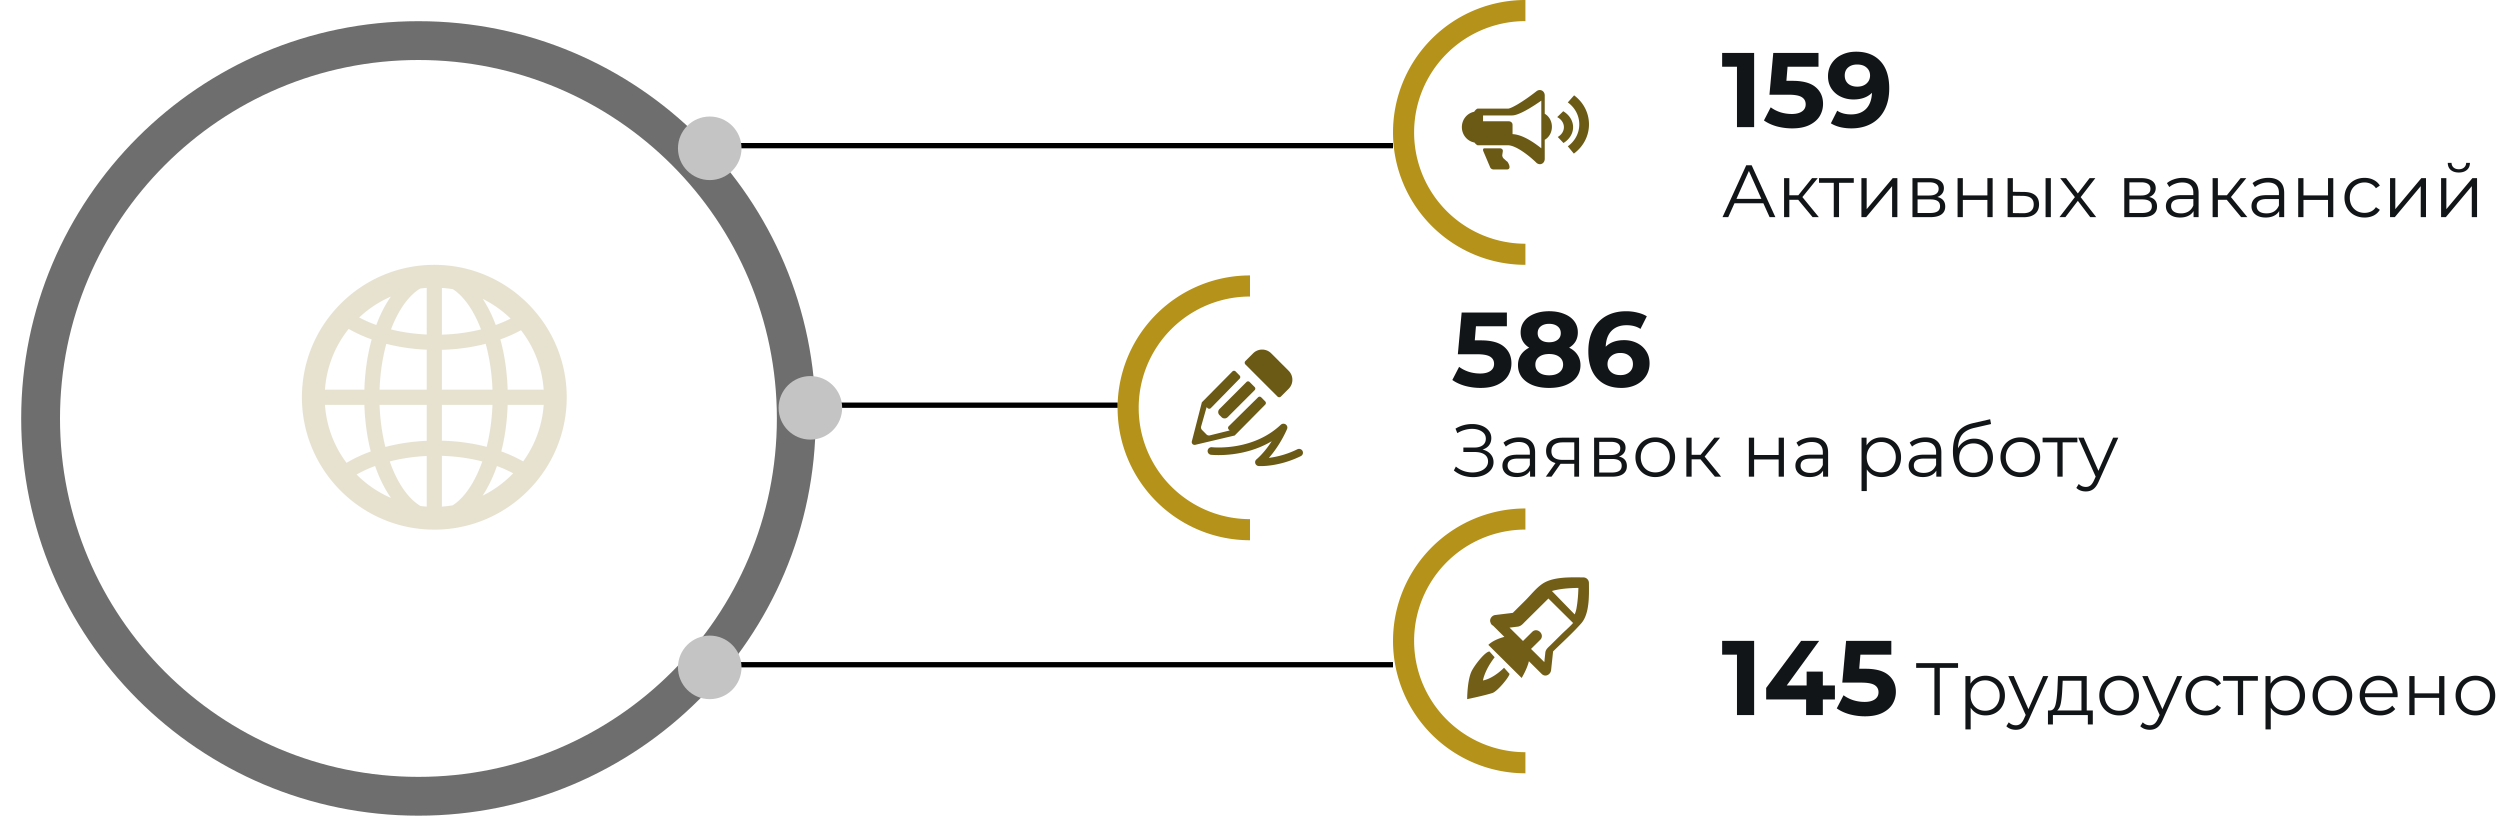 <svg width="472" height="158" fill="none" xmlns="http://www.w3.org/2000/svg"><g filter="url(#filter0_d)"><circle cx="288" cy="25" r="25" fill="#fff" fill-opacity=".8"/></g><g filter="url(#filter1_d)"><circle cx="236" cy="77" r="25" fill="#fff" fill-opacity=".8"/></g><g filter="url(#filter2_d)"><circle cx="288" cy="121" r="25" fill="#fff" fill-opacity=".8"/></g><path d="M288 50a25.003 25.003 0 01-25-25 25.001 25.001 0 0125-25v3.986a21.014 21.014 0 000 42.028V50zM236 102a25.003 25.003 0 01-25-25 25.001 25.001 0 0125-25v3.986a21.014 21.014 0 000 42.028V102zM288 146a25.004 25.004 0 01-17.678-7.322 25.004 25.004 0 010-35.356A25.003 25.003 0 01288 96v3.986a21.014 21.014 0 000 42.028V146z" fill="#B59219"/><g filter="url(#filter3_d)"><path d="M154 75c0 41.421-33.579 75-75 75S4 116.421 4 75 37.579 0 79 0s75 33.579 75 75zM11.327 75c0 37.374 30.299 67.673 67.673 67.673S146.673 112.374 146.673 75 116.374 7.328 79 7.328 11.328 37.626 11.328 75z" fill="#000" fill-opacity=".57"/></g><g filter="url(#filter4_d)"><path d="M118.549 120.121a60.003 60.003 0 01-64.484 9.452A59.994 59.994 0 0119 74.636a60 60 0 01100.093-44.273l-3.918 4.362a54.136 54.136 0 10-.492 80.986l3.865 4.41z" fill="#fff" fill-opacity=".51"/></g><path d="M331.18 10v14h-3.24V12.6h-2.8V10h6.04zm7.232 5.26c1.973 0 3.427.393 4.36 1.18.947.787 1.42 1.84 1.42 3.16 0 .853-.213 1.633-.64 2.34-.427.693-1.08 1.253-1.96 1.68-.867.413-1.94.62-3.22.62-.987 0-1.96-.127-2.92-.38-.947-.267-1.753-.64-2.42-1.12l1.28-2.48c.533.4 1.147.713 1.84.94.693.213 1.407.32 2.14.32.813 0 1.453-.16 1.92-.48.467-.32.7-.767.7-1.34 0-.6-.247-1.053-.74-1.36-.48-.307-1.32-.46-2.52-.46h-3.58l.72-7.88h8.54v2.6h-5.84l-.22 2.66h1.14zm12.015-5.5c1.96 0 3.493.6 4.6 1.8 1.106 1.187 1.66 2.9 1.66 5.14 0 1.587-.3 2.947-.9 4.08-.587 1.133-1.42 1.993-2.5 2.58s-2.327.88-3.74.88c-.747 0-1.46-.08-2.14-.24-.68-.173-1.26-.413-1.74-.72l1.2-2.38c.68.467 1.553.7 2.62.7 1.186 0 2.126-.347 2.82-1.04.693-.707 1.066-1.72 1.12-3.04-.84.84-2 1.26-3.48 1.26-.894 0-1.707-.18-2.44-.54a4.28 4.28 0 01-1.74-1.52c-.427-.667-.64-1.433-.64-2.3 0-.933.233-1.753.7-2.46a4.505 4.505 0 011.9-1.62c.813-.387 1.713-.58 2.7-.58zm.24 6.6c.706 0 1.28-.193 1.72-.58.453-.4.68-.907.68-1.52s-.22-1.113-.66-1.5c-.427-.387-1.02-.58-1.78-.58-.694 0-1.26.187-1.7.56-.427.373-.64.88-.64 1.52s.213 1.153.64 1.54c.44.373 1.02.56 1.74.56zm-17.743 22.022h-5.46L326.288 41h-1.078l4.48-9.8h1.022l4.48 9.8H334.1l-1.176-2.618zm-.378-.84l-2.352-5.264-2.352 5.264h4.704zm6.96.182h-1.68V41h-.994v-7.364h.994v3.234h1.694l2.59-3.234h1.078l-2.898 3.57L343.398 41h-1.176l-2.716-3.276zm10.49-3.206h-2.786V41h-.994v-6.482h-2.786v-.882h6.566v.882zm1.438-.882h.994v5.852l4.914-5.852h.882V41h-.994v-5.852L352.33 41h-.896v-7.364zm14.328 3.556c.999.233 1.498.835 1.498 1.806 0 .644-.238 1.139-.714 1.484s-1.185.518-2.128.518h-3.346v-7.364h3.248c.84 0 1.498.163 1.974.49.476.327.714.793.714 1.4 0 .401-.112.747-.336 1.036-.214.28-.518.49-.91.63zm-3.724-.28h2.212c.57 0 1.004-.107 1.302-.322.308-.215.462-.527.462-.938 0-.41-.154-.719-.462-.924-.298-.205-.732-.308-1.302-.308h-2.212v2.492zm2.338 3.304c.635 0 1.111-.103 1.428-.308.318-.205.476-.527.476-.966 0-.439-.144-.76-.434-.966-.289-.215-.746-.322-1.372-.322h-2.436v2.562h2.338zm5.214-6.58h.994v3.262h4.634v-3.262h.994V41h-.994v-3.248h-4.634V41h-.994v-7.364zm12.541 2.604c.924.01 1.629.215 2.114.616.485.401.728.98.728 1.736 0 .784-.261 1.386-.784 1.806-.523.42-1.269.625-2.24.616L379.037 41v-7.364h.994v2.576l2.1.028zm4.074-2.604h.994V41h-.994v-7.364zm-4.312 6.622c.681.01 1.195-.126 1.54-.406.355-.29.532-.71.532-1.26 0-.541-.173-.943-.518-1.204-.345-.261-.863-.397-1.554-.406l-1.862-.028v3.276l1.862.028zm12.742.742l-2.338-3.08-2.352 3.08h-1.12l2.912-3.78-2.772-3.584h1.12l2.212 2.884 2.212-2.884h1.092l-2.772 3.584 2.94 3.78h-1.134zm11.117-3.808c.999.233 1.498.835 1.498 1.806 0 .644-.238 1.139-.714 1.484s-1.185.518-2.128.518h-3.346v-7.364h3.248c.84 0 1.498.163 1.974.49.476.327.714.793.714 1.4 0 .401-.112.747-.336 1.036-.214.28-.518.49-.91.63zm-3.724-.28h2.212c.57 0 1.004-.107 1.302-.322.308-.215.462-.527.462-.938 0-.41-.154-.719-.462-.924-.298-.205-.732-.308-1.302-.308h-2.212v2.492zm2.338 3.304c.635 0 1.111-.103 1.428-.308.318-.205.476-.527.476-.966 0-.439-.144-.76-.434-.966-.289-.215-.746-.322-1.372-.322h-2.436v2.562h2.338zm7.748-6.636c.961 0 1.699.243 2.212.728.513.476.77 1.185.77 2.128V41h-.952v-1.148a2.27 2.27 0 01-.994.896c-.429.215-.943.322-1.54.322-.821 0-1.475-.196-1.96-.588-.485-.392-.728-.91-.728-1.554 0-.625.224-1.13.672-1.512.457-.383 1.181-.574 2.17-.574h2.338v-.448c0-.635-.177-1.115-.532-1.442-.355-.336-.873-.504-1.554-.504-.467 0-.915.08-1.344.238-.429.15-.798.36-1.106.63l-.448-.742c.373-.317.821-.56 1.344-.728a5.107 5.107 0 011.652-.266zm-.35 6.706c.56 0 1.041-.126 1.442-.378.401-.261.7-.635.896-1.12v-1.204h-2.31c-1.26 0-1.89.439-1.89 1.316 0 .43.163.77.49 1.022.327.243.784.364 1.372.364zm8.652-2.562h-1.68V41h-.994v-7.364h.994v3.234h1.694l2.59-3.234h1.078l-2.898 3.57L424.308 41h-1.176l-2.716-3.276zm7.858-4.144c.962 0 1.699.243 2.212.728.514.476.77 1.185.77 2.128V41h-.952v-1.148a2.27 2.27 0 01-.994.896c-.429.215-.942.322-1.54.322-.821 0-1.474-.196-1.96-.588-.485-.392-.728-.91-.728-1.554 0-.625.224-1.13.672-1.512.458-.383 1.181-.574 2.17-.574h2.338v-.448c0-.635-.177-1.115-.532-1.442-.354-.336-.872-.504-1.554-.504-.466 0-.914.08-1.344.238-.429.15-.798.36-1.106.63l-.448-.742c.374-.317.822-.56 1.344-.728a5.112 5.112 0 011.652-.266zm-.35 6.706c.56 0 1.041-.126 1.442-.378.402-.261.7-.635.896-1.12v-1.204h-2.31c-1.26 0-1.89.439-1.89 1.316 0 .43.164.77.49 1.022.327.243.784.364 1.372.364zm5.978-6.65h.994v3.262h4.634v-3.262h.994V41h-.994v-3.248h-4.634V41h-.994v-7.364zm12.528 7.434c-.728 0-1.382-.159-1.96-.476a3.463 3.463 0 01-1.344-1.33c-.327-.579-.49-1.227-.49-1.946 0-.719.163-1.363.49-1.932a3.463 3.463 0 011.344-1.33c.578-.317 1.232-.476 1.96-.476.634 0 1.199.126 1.694.378.504.243.9.602 1.19 1.078l-.742.504a2.273 2.273 0 00-.924-.812 2.689 2.689 0 00-1.218-.28c-.532 0-1.013.121-1.442.364-.42.233-.752.57-.994 1.008-.234.439-.35.938-.35 1.498 0 .57.116 1.073.35 1.512.242.43.574.765.994 1.008.429.233.91.35 1.442.35.438 0 .844-.089 1.218-.266.373-.177.681-.448.924-.812l.742.504c-.29.476-.686.84-1.19 1.092a3.855 3.855 0 01-1.694.364zm4.808-7.434h.994v5.852l4.914-5.852h.882V41h-.994v-5.852l-4.9 5.852h-.896v-7.364zm9.639 0h.994v5.852l4.914-5.852h.882V41h-.994v-5.852l-4.9 5.852h-.896v-7.364zm3.346-1.064c-.635 0-1.139-.159-1.512-.476-.373-.317-.565-.765-.574-1.344h.714c.009.364.14.658.392.882.252.215.579.322.98.322s.728-.107.98-.322c.261-.224.397-.518.406-.882h.714c-.009.579-.205 1.027-.588 1.344-.373.317-.877.476-1.512.476zM279.58 64.26c1.973 0 3.427.393 4.36 1.18.947.787 1.42 1.84 1.42 3.16 0 .853-.213 1.633-.64 2.34-.427.693-1.08 1.253-1.96 1.68-.867.413-1.94.62-3.22.62-.987 0-1.96-.127-2.92-.38-.947-.267-1.753-.64-2.42-1.12l1.28-2.48c.533.4 1.147.713 1.84.94.693.213 1.407.32 2.14.32.813 0 1.453-.16 1.92-.48.467-.32.7-.767.7-1.34 0-.6-.247-1.053-.74-1.36-.48-.307-1.32-.46-2.52-.46h-3.58l.72-7.88h8.54v2.6h-5.84l-.22 2.66h1.14zm16.675 1.38c.693.347 1.22.8 1.58 1.36.373.56.56 1.207.56 1.94 0 .867-.247 1.627-.74 2.28-.494.64-1.187 1.14-2.08 1.5-.894.347-1.927.52-3.1.52-1.174 0-2.207-.173-3.1-.52-.88-.36-1.567-.86-2.06-1.5-.48-.653-.72-1.413-.72-2.28 0-.733.18-1.38.54-1.94.373-.56.9-1.013 1.58-1.36-.52-.32-.92-.72-1.2-1.2-.28-.493-.42-1.053-.42-1.68 0-.813.226-1.52.68-2.12.453-.6 1.086-1.06 1.9-1.38.813-.333 1.746-.5 2.8-.5 1.066 0 2.006.167 2.82.5.826.32 1.466.78 1.92 1.38.453.6.68 1.307.68 2.12 0 .627-.14 1.187-.42 1.68-.28.48-.687.88-1.22 1.2zm-3.78-4.5c-.654 0-1.18.16-1.58.48-.387.307-.58.733-.58 1.28 0 .533.193.953.58 1.26.386.307.913.46 1.58.46.666 0 1.2-.153 1.6-.46.4-.307.6-.727.6-1.26 0-.547-.2-.973-.6-1.28-.4-.32-.934-.48-1.6-.48zm0 9.72c.813 0 1.453-.18 1.92-.54.48-.373.72-.867.72-1.48s-.24-1.1-.72-1.46c-.467-.36-1.107-.54-1.92-.54-.8 0-1.434.18-1.9.54-.467.36-.7.847-.7 1.46 0 .627.233 1.12.7 1.48.466.36 1.1.54 1.9.54zm14.143-6.64c.893 0 1.706.18 2.44.54.733.36 1.313.873 1.74 1.54.426.653.64 1.413.64 2.28 0 .933-.234 1.753-.7 2.46-.467.707-1.107 1.253-1.92 1.64-.8.373-1.694.56-2.68.56-1.96 0-3.494-.6-4.6-1.8-1.107-1.2-1.66-2.913-1.66-5.14 0-1.587.3-2.947.9-4.08.6-1.133 1.433-1.993 2.5-2.58 1.08-.587 2.326-.88 3.74-.88.746 0 1.46.087 2.14.26.693.16 1.28.393 1.76.7l-1.2 2.38c-.694-.467-1.567-.7-2.62-.7-1.187 0-2.127.347-2.82 1.04-.694.693-1.067 1.7-1.12 3.02.826-.827 1.98-1.24 3.46-1.24zm-.66 6.6c.693 0 1.253-.187 1.68-.56.44-.373.66-.88.66-1.52s-.22-1.147-.66-1.52c-.427-.387-1-.58-1.72-.58-.707 0-1.287.2-1.74.6-.454.387-.68.887-.68 1.5s.22 1.113.66 1.5c.44.387 1.04.58 1.8.58zm-26.05 14.056c.644.159 1.148.448 1.512.868.373.42.56.924.56 1.512a2.28 2.28 0 01-.532 1.498c-.355.43-.826.76-1.414.994a5.343 5.343 0 01-1.918.336 6.245 6.245 0 01-1.932-.308 5.327 5.327 0 01-1.694-.952l.378-.742c.429.364.919.644 1.47.84a5.16 5.16 0 001.666.28c.532 0 1.022-.084 1.47-.252.448-.168.803-.406 1.064-.714a1.67 1.67 0 00.406-1.12c0-.57-.224-1.008-.672-1.316-.448-.308-1.078-.462-1.89-.462h-2.1v-.84h2.044c.691 0 1.227-.145 1.61-.434.392-.299.588-.71.588-1.232 0-.579-.247-1.031-.742-1.358-.495-.336-1.115-.504-1.862-.504-.467 0-.938.07-1.414.21a5.03 5.03 0 00-1.358.602l-.35-.854a6.045 6.045 0 013.15-.868 4.97 4.97 0 011.82.322c.551.215.985.523 1.302.924.327.401.49.873.49 1.414 0 .523-.145.975-.434 1.358-.289.373-.695.64-1.218.798zm6.94-2.296c.962 0 1.699.243 2.212.728.514.476.77 1.185.77 2.128V90h-.952v-1.148a2.27 2.27 0 01-.994.896c-.429.215-.942.322-1.54.322-.821 0-1.474-.196-1.96-.588-.485-.392-.728-.91-.728-1.554 0-.625.224-1.13.672-1.512.458-.383 1.181-.574 2.17-.574h2.338v-.448c0-.635-.177-1.115-.532-1.442-.354-.336-.872-.504-1.554-.504-.466 0-.914.08-1.344.238-.429.15-.798.36-1.106.63l-.448-.742c.374-.317.822-.56 1.344-.728a5.112 5.112 0 011.652-.266zm-.35 6.706c.56 0 1.041-.126 1.442-.378.402-.261.7-.635.896-1.12v-1.204h-2.31c-1.26 0-1.89.439-1.89 1.316 0 .43.164.77.49 1.022.327.243.784.364 1.372.364zm11.634-6.65V90h-.909v-2.436h-2.59L292.925 90h-1.078l1.834-2.576c-.57-.159-1.008-.43-1.316-.812-.308-.383-.462-.868-.462-1.456 0-.821.28-1.447.84-1.876.56-.43 1.325-.644 2.296-.644h3.093zm-5.222 2.548c0 1.092.696 1.638 2.087 1.638h2.226v-3.304h-2.156c-1.438 0-2.157.555-2.157 1.666zm12.747 1.008c.998.233 1.498.835 1.498 1.806 0 .644-.238 1.139-.714 1.484s-1.186.518-2.128.518h-3.346v-7.364h3.248c.84 0 1.498.163 1.974.49.476.327.714.793.714 1.4 0 .401-.112.747-.336 1.036-.215.28-.518.49-.91.63zm-3.724-.28h2.212c.569 0 1.003-.107 1.302-.322.308-.215.462-.527.462-.938 0-.41-.154-.719-.462-.924-.299-.205-.733-.308-1.302-.308h-2.212v2.492zm2.338 3.304c.634 0 1.11-.103 1.428-.308.317-.205.476-.527.476-.966 0-.439-.145-.76-.434-.966-.29-.215-.747-.322-1.372-.322h-2.436v2.562h2.338zm8.251.854a3.875 3.875 0 01-1.918-.476 3.579 3.579 0 01-1.344-1.344c-.326-.57-.49-1.213-.49-1.932 0-.719.164-1.363.49-1.932a3.477 3.477 0 011.344-1.33 3.875 3.875 0 011.918-.476c.71 0 1.349.159 1.918.476a3.37 3.37 0 011.33 1.33c.327.57.49 1.213.49 1.932 0 .719-.163 1.363-.49 1.932a3.466 3.466 0 01-1.33 1.344c-.569.317-1.208.476-1.918.476zm0-.882c.523 0 .99-.117 1.4-.35a2.52 2.52 0 00.98-1.022c.234-.439.35-.938.35-1.498s-.116-1.06-.35-1.498a2.428 2.428 0 00-.98-1.008 2.697 2.697 0 00-1.4-.364c-.522 0-.994.121-1.414.364-.41.233-.737.57-.98 1.008-.233.439-.35.938-.35 1.498s.117 1.06.35 1.498c.243.439.57.78.98 1.022.42.233.892.35 1.414.35zm8.537-2.464h-1.68V90h-.994v-7.364h.994v3.234h1.694l2.59-3.234h1.078l-2.898 3.57L324.951 90h-1.176l-2.716-3.276zm9.125-4.088h.994v3.262h4.634v-3.262h.994V90h-.994v-3.248h-4.634V90h-.994v-7.364zm11.981-.056c.961 0 1.698.243 2.212.728.513.476.77 1.185.77 2.128V90h-.952v-1.148a2.276 2.276 0 01-.994.896c-.43.215-.943.322-1.54.322-.822 0-1.475-.196-1.96-.588-.486-.392-.728-.91-.728-1.554 0-.625.224-1.13.672-1.512.457-.383 1.18-.574 2.17-.574h2.338v-.448c0-.635-.178-1.115-.532-1.442-.355-.336-.873-.504-1.554-.504-.467 0-.915.08-1.344.238-.43.15-.798.36-1.106.63l-.448-.742c.373-.317.821-.56 1.344-.728a5.103 5.103 0 011.652-.266zm-.35 6.706c.56 0 1.04-.126 1.442-.378.401-.261.7-.635.896-1.12v-1.204h-2.31c-1.26 0-1.89.439-1.89 1.316 0 .43.163.77.49 1.022.326.243.784.364 1.372.364zm13.436-6.706c.691 0 1.316.159 1.876.476.56.308.999.747 1.316 1.316.317.57.476 1.218.476 1.946 0 .737-.159 1.39-.476 1.96a3.4 3.4 0 01-1.316 1.33c-.551.308-1.176.462-1.876.462a3.58 3.58 0 01-1.624-.364 3.135 3.135 0 01-1.176-1.092v4.102h-.994v-10.08h.952v1.456a3.08 3.08 0 011.176-1.12 3.512 3.512 0 011.666-.392zm-.07 6.608c.513 0 .98-.117 1.4-.35a2.52 2.52 0 00.98-1.022c.243-.439.364-.938.364-1.498s-.121-1.055-.364-1.484a2.52 2.52 0 00-.98-1.022 2.748 2.748 0 00-1.4-.364c-.523 0-.994.121-1.414.364a2.649 2.649 0 00-.98 1.022c-.233.43-.35.924-.35 1.484 0 .56.117 1.06.35 1.498.243.439.569.78.98 1.022.42.233.891.35 1.414.35zm8.367-6.608c.961 0 1.698.243 2.212.728.513.476.77 1.185.77 2.128V90h-.952v-1.148a2.276 2.276 0 01-.994.896c-.43.215-.943.322-1.54.322-.822 0-1.475-.196-1.96-.588-.486-.392-.728-.91-.728-1.554 0-.625.224-1.13.672-1.512.457-.383 1.18-.574 2.17-.574h2.338v-.448c0-.635-.178-1.115-.532-1.442-.355-.336-.873-.504-1.554-.504-.467 0-.915.08-1.344.238-.43.15-.798.36-1.106.63l-.448-.742c.373-.317.821-.56 1.344-.728a5.103 5.103 0 011.652-.266zm-.35 6.706c.56 0 1.04-.126 1.442-.378.401-.261.7-.635.896-1.12v-1.204h-2.31c-1.26 0-1.89.439-1.89 1.316 0 .43.163.77.49 1.022.326.243.784.364 1.372.364zm9.548-6.468c.681 0 1.288.154 1.82.462a3.13 3.13 0 011.26 1.274c.298.541.448 1.162.448 1.862 0 .719-.159 1.358-.476 1.918-.308.55-.742.98-1.302 1.288-.56.308-1.204.462-1.932.462-1.223 0-2.17-.43-2.842-1.288-.672-.859-1.008-2.044-1.008-3.556 0-1.577.298-2.786.896-3.626.606-.84 1.549-1.41 2.828-1.708l3.304-.756.168.91-3.108.714c-1.055.233-1.83.649-2.324 1.246-.495.588-.766 1.46-.812 2.618a3.291 3.291 0 011.246-1.33c.532-.327 1.143-.49 1.834-.49zm-.154 6.44c.513 0 .97-.117 1.372-.35.41-.243.728-.579.952-1.008.233-.43.35-.915.35-1.456 0-.541-.112-1.017-.336-1.428a2.342 2.342 0 00-.952-.952c-.402-.233-.864-.35-1.386-.35-.523 0-.99.117-1.4.35a2.45 2.45 0 00-.952.952c-.224.41-.336.887-.336 1.428a3.1 3.1 0 00.336 1.456c.233.43.555.765.966 1.008.41.233.872.35 1.386.35zm8.85.812a3.875 3.875 0 01-1.918-.476 3.579 3.579 0 01-1.344-1.344c-.326-.57-.49-1.213-.49-1.932 0-.719.164-1.363.49-1.932a3.477 3.477 0 011.344-1.33 3.875 3.875 0 011.918-.476c.71 0 1.349.159 1.918.476a3.37 3.37 0 011.33 1.33c.327.57.49 1.213.49 1.932 0 .719-.163 1.363-.49 1.932a3.466 3.466 0 01-1.33 1.344c-.569.317-1.208.476-1.918.476zm0-.882c.523 0 .99-.117 1.4-.35a2.52 2.52 0 00.98-1.022c.234-.439.35-.938.35-1.498s-.116-1.06-.35-1.498a2.428 2.428 0 00-.98-1.008 2.697 2.697 0 00-1.4-.364c-.522 0-.994.121-1.414.364-.41.233-.737.57-.98 1.008-.233.439-.35.938-.35 1.498s.117 1.06.35 1.498c.243.439.57.78.98 1.022.42.233.892.35 1.414.35zm10.769-5.67h-2.786V90h-.994v-6.482h-2.786v-.882h6.566v.882zm7.723-.882l-3.682 8.246c-.299.69-.644 1.18-1.036 1.47-.392.29-.864.434-1.414.434-.355 0-.686-.056-.994-.168a2.154 2.154 0 01-.798-.504l.462-.742c.373.373.821.56 1.344.56.336 0 .62-.093.854-.28.242-.187.466-.504.672-.952l.322-.714-3.29-7.35h1.036l2.772 6.258 2.772-6.258h.98zM331.18 121v14h-3.24v-11.4h-2.8V121h6.04zm15.252 11.06h-2.28V135h-3.16v-2.94h-7.54v-2.18l6.6-8.88h3.4l-6.12 8.42h3.76v-2.62h3.06v2.62h2.28v2.64zm5.73-5.8c1.973 0 3.427.393 4.36 1.18.947.787 1.42 1.84 1.42 3.16a4.44 4.44 0 01-.64 2.34c-.427.693-1.08 1.253-1.96 1.68-.867.413-1.94.62-3.22.62-.987 0-1.96-.127-2.92-.38-.947-.267-1.753-.64-2.42-1.12l1.28-2.48c.533.4 1.147.713 1.84.94.693.213 1.407.32 2.14.32.813 0 1.453-.16 1.92-.48.467-.32.7-.767.7-1.34 0-.6-.247-1.053-.74-1.36-.48-.307-1.32-.46-2.52-.46h-3.58l.72-7.88h8.54v2.6h-5.84l-.22 2.66h1.14zm17.519-.164h-3.444V135h-1.022v-8.904h-3.444v-.896h7.91v.896zm5.183 1.484a3.74 3.74 0 011.876.476c.56.308.999.747 1.316 1.316.318.569.476 1.218.476 1.946 0 .737-.158 1.391-.476 1.96a3.4 3.4 0 01-1.316 1.33c-.55.308-1.176.462-1.876.462a3.58 3.58 0 01-1.624-.364 3.135 3.135 0 01-1.176-1.092v4.102h-.994v-10.08h.952v1.456a3.08 3.08 0 011.176-1.12 3.516 3.516 0 011.666-.392zm-.07 6.608c.514 0 .98-.117 1.4-.35a2.52 2.52 0 00.98-1.022c.243-.439.364-.938.364-1.498s-.121-1.055-.364-1.484a2.52 2.52 0 00-.98-1.022 2.743 2.743 0 00-1.4-.364c-.522 0-.994.121-1.414.364-.41.243-.737.583-.98 1.022-.233.429-.35.924-.35 1.484 0 .56.117 1.059.35 1.498.243.439.57.779.98 1.022.42.233.892.35 1.414.35zm11.927-6.552l-3.682 8.246c-.299.691-.644 1.181-1.036 1.47-.392.289-.864.434-1.414.434-.355 0-.686-.056-.994-.168a2.154 2.154 0 01-.798-.504l.462-.742c.373.373.821.56 1.344.56.336 0 .62-.093.854-.28.242-.187.466-.504.672-.952l.322-.714-3.29-7.35h1.036l2.772 6.258 2.772-6.258h.98zm8.402 6.496v2.646h-.938V135h-6.594v1.778h-.938v-2.646h.42c.495-.028.831-.392 1.008-1.092.178-.7.299-1.68.364-2.94l.098-2.464h5.432v6.496h1.148zm-5.768-3.976c-.046 1.045-.135 1.909-.266 2.59-.13.672-.364 1.134-.7 1.386h4.592v-5.614h-3.542l-.084 1.638zm10.743 4.914a3.878 3.878 0 01-1.918-.476 3.583 3.583 0 01-1.344-1.344c-.326-.569-.49-1.213-.49-1.932 0-.719.164-1.363.49-1.932a3.477 3.477 0 011.344-1.33 3.878 3.878 0 011.918-.476c.71 0 1.349.159 1.918.476a3.37 3.37 0 011.33 1.33c.327.569.49 1.213.49 1.932 0 .719-.163 1.363-.49 1.932a3.47 3.47 0 01-1.33 1.344c-.569.317-1.208.476-1.918.476zm0-.882c.523 0 .99-.117 1.4-.35a2.52 2.52 0 00.98-1.022c.234-.439.35-.938.35-1.498s-.116-1.059-.35-1.498a2.424 2.424 0 00-.98-1.008 2.694 2.694 0 00-1.4-.364c-.522 0-.994.121-1.414.364a2.55 2.55 0 00-.98 1.008c-.233.439-.35.938-.35 1.498s.117 1.059.35 1.498c.243.439.57.779.98 1.022.42.233.892.35 1.414.35zm11.916-6.552l-3.682 8.246c-.299.691-.644 1.181-1.036 1.47-.392.289-.864.434-1.414.434-.355 0-.686-.056-.994-.168a2.154 2.154 0 01-.798-.504l.462-.742c.373.373.821.56 1.344.56.336 0 .62-.093.854-.28.242-.187.466-.504.672-.952l.322-.714-3.29-7.35h1.036l2.772 6.258 2.772-6.258h.98zm4.423 7.434c-.728 0-1.381-.159-1.96-.476a3.477 3.477 0 01-1.344-1.33 3.896 3.896 0 01-.49-1.946c0-.719.164-1.363.49-1.932a3.477 3.477 0 011.344-1.33c.579-.317 1.232-.476 1.96-.476.635 0 1.2.126 1.694.378a2.77 2.77 0 011.19 1.078l-.742.504a2.258 2.258 0 00-.924-.812 2.679 2.679 0 00-1.218-.28c-.532 0-1.012.121-1.442.364-.42.233-.751.569-.994 1.008-.233.439-.35.938-.35 1.498 0 .569.117 1.073.35 1.512.243.429.574.765.994 1.008.43.233.91.35 1.442.35.439 0 .845-.089 1.218-.266.374-.177.682-.448.924-.812l.742.504a2.86 2.86 0 01-1.19 1.092 3.848 3.848 0 01-1.694.364zm9.852-6.552h-2.786V135h-.994v-6.482h-2.786v-.882h6.566v.882zm5.232-.938c.69 0 1.316.159 1.876.476.56.308.998.747 1.316 1.316.317.569.476 1.218.476 1.946 0 .737-.159 1.391-.476 1.96a3.406 3.406 0 01-1.316 1.33c-.551.308-1.176.462-1.876.462a3.573 3.573 0 01-1.624-.364 3.135 3.135 0 01-1.176-1.092v4.102h-.994v-10.08h.952v1.456c.298-.485.69-.859 1.176-1.12a3.513 3.513 0 011.666-.392zm-.07 6.608c.513 0 .98-.117 1.4-.35.42-.243.746-.583.98-1.022a3.05 3.05 0 00.364-1.498c0-.56-.122-1.055-.364-1.484a2.527 2.527 0 00-.98-1.022 2.745 2.745 0 00-1.4-.364 2.77 2.77 0 00-1.414.364 2.642 2.642 0 00-.98 1.022c-.234.429-.35.924-.35 1.484 0 .56.116 1.059.35 1.498.242.439.569.779.98 1.022.42.233.891.35 1.414.35zm8.911.882c-.709 0-1.349-.159-1.918-.476a3.583 3.583 0 01-1.344-1.344c-.327-.569-.49-1.213-.49-1.932 0-.719.163-1.363.49-1.932a3.477 3.477 0 011.344-1.33c.569-.317 1.209-.476 1.918-.476.709 0 1.349.159 1.918.476a3.376 3.376 0 011.33 1.33c.327.569.49 1.213.49 1.932 0 .719-.163 1.363-.49 1.932a3.477 3.477 0 01-1.33 1.344c-.569.317-1.209.476-1.918.476zm0-.882c.523 0 .989-.117 1.4-.35a2.52 2.52 0 00.98-1.022c.233-.439.35-.938.35-1.498s-.117-1.059-.35-1.498a2.424 2.424 0 00-.98-1.008 2.696 2.696 0 00-1.4-.364 2.77 2.77 0 00-1.414.364 2.544 2.544 0 00-.98 1.008c-.233.439-.35.938-.35 1.498s.117 1.059.35 1.498c.243.439.569.779.98 1.022.42.233.891.35 1.414.35zm12.303-2.562h-6.16c.056.765.35 1.386.882 1.862.532.467 1.204.7 2.016.7.457 0 .877-.079 1.26-.238.382-.168.714-.411.994-.728l.56.644a3.147 3.147 0 01-1.232.896 4.1 4.1 0 01-1.61.308c-.756 0-1.428-.159-2.016-.476a3.543 3.543 0 01-1.358-1.344c-.327-.569-.49-1.213-.49-1.932 0-.719.154-1.363.462-1.932a3.454 3.454 0 011.288-1.33 3.634 3.634 0 011.848-.476c.681 0 1.292.159 1.834.476.541.317.966.761 1.274 1.33.308.56.462 1.204.462 1.932l-.014.308zm-3.556-3.192c-.71 0-1.307.229-1.792.686-.476.448-.747 1.036-.812 1.764h5.222c-.066-.728-.341-1.316-.826-1.764-.476-.457-1.074-.686-1.792-.686zm5.77-.798h.994v3.262h4.634v-3.262h.994V135h-.994v-3.248h-4.634V135h-.994v-7.364zm12.485 7.434c-.709 0-1.349-.159-1.918-.476a3.583 3.583 0 01-1.344-1.344c-.327-.569-.49-1.213-.49-1.932 0-.719.163-1.363.49-1.932a3.477 3.477 0 011.344-1.33c.569-.317 1.209-.476 1.918-.476.709 0 1.349.159 1.918.476a3.376 3.376 0 011.33 1.33c.327.569.49 1.213.49 1.932 0 .719-.163 1.363-.49 1.932a3.477 3.477 0 01-1.33 1.344c-.569.317-1.209.476-1.918.476zm0-.882c.523 0 .989-.117 1.4-.35a2.52 2.52 0 00.98-1.022c.233-.439.35-.938.35-1.498s-.117-1.059-.35-1.498a2.424 2.424 0 00-.98-1.008 2.696 2.696 0 00-1.4-.364 2.77 2.77 0 00-1.414.364 2.544 2.544 0 00-.98 1.008c-.233.439-.35.938-.35 1.498s.117 1.059.35 1.498c.243.439.569.779.98 1.022.42.233.891.35 1.414.35z" fill="#121517"/><path stroke="#000" d="M137 27.5h126M134 125.5h129"/><circle cx="134" cy="126" r="6" fill="#C4C4C4"/><path stroke="#000" d="M153 76.5h58"/><circle cx="153" cy="77" r="6" fill="#C4C4C4"/><path fill-rule="evenodd" clip-rule="evenodd" d="M228.609 77.044a.436.436 0 01-.622.002l-.178-.18-1.035 3.64a.688.688 0 00.171.67l.834.843a.668.668 0 00.637.18l3.749-.93-.185-.185a.429.429 0 01.003-.606l5.536-5.46a.421.421 0 01.6 0l.757.766a.433.433 0 010 .606l-5.769 5.833-7.454 1.762a.534.534 0 01-.635-.658l1.894-7.369 5.769-5.832a.42.42 0 01.599 0l.757.765a.431.431 0 010 .606l-5.428 5.547zm2.026 1.72l-.399-.399a.806.806 0 010-1.14l5.103-5.103a.417.417 0 01.59 0l.949.95a.417.417 0 010 .589l-5.103 5.103a.806.806 0 01-1.14 0zm11.202-3.898a.46.46 0 01-.649 0l-6.054-6.054a.459.459 0 010-.649l1.458-1.458a2.409 2.409 0 013.406 0l3.297 3.297c.94.94.94 2.466 0 3.406l-1.458 1.458zm3.758 11.248c-4.224 2.078-7.787 1.887-7.937 1.878a.733.733 0 01-.65-.485.71.71 0 01.209-.773c1.187-1.027 2.158-2.302 2.885-3.436-5.094 3.049-10.71 2.64-11.437 2.57a.736.736 0 01-.449-.206.71.71 0 01-.213-.579.731.731 0 01.803-.647c.792.074 7.89.59 13.002-4.235a.748.748 0 01.922-.078c.287.19.4.552.27.867-.059.142-1.248 2.985-3.439 5.46a17.114 17.114 0 005.373-1.623.742.742 0 01.988.32.713.713 0 01-.327.967z" fill="#6B5916"/><path fill-rule="evenodd" clip-rule="evenodd" d="M282.191 124.091c-1.954 2.523-2.21 4.385-2.21 4.385 2.058-.396 3.981-2.407 3.981-2.407l1.038 1.159c-.061.614-2.317 3.322-3.236 3.614C280.144 131.355 277 132 277 132s.001-3.408.795-5.181c.458-1.023 2.534-3.785 3.419-3.819l.977 1.091zm11.71-12.725c-.33.065-.626.131-.901.219l4.297 4.415c.151-.345.267-.714.339-1.117.228-1.276.334-2.581.364-3.883-1.373.017-2.765.101-4.099.366zm-3.685 3.737l-2.259 2.238c-.435.43-.776.89-1.422.969l-1.535.187 2.543 2.519 1.734-1.717c.976-.967 2.49.533 1.514 1.5l-1.734 1.717 2.508 2.484.191-1.785c.069-.64.561-.994.993-1.422l2.061-2.043c.738-.73 1.536-1.388 2.19-2.133L292.339 113l-2.123 2.103zm8.313 2.598c-1.645 1.857-3.531 3.543-5.305 5.287l-.375 3.517c-.091.857-1.085 1.42-1.779.731l-2.418-2.4c-.311 1.436-1.364 3.164-1.364 3.164L281 121.756c.856-.85 2.297-1.321 3.023-1.516l-2.144-2.129a.802.802 0 01-.454-.543c-.318-.667.268-1.426.943-1.461l.007-.002 3.242-.396 2.375-2.358c1.022-1.015 2.03-2.329 3.231-3.139 2.028-1.367 5.367-1.217 7.724-1.198a1.051 1.051 0 011.042 1.035c.021 2.279.152 5.832-1.46 7.652z" fill="#725E17"/><path fill-rule="evenodd" clip-rule="evenodd" d="M280.266 28h2.954s.623.039.503.621l-.101.7s0 .446.402.717c0 0 .483.466.543.466.06 0 1.005 1.495-.101 1.495h-2.391s-.522.039-.723-.388l-1.327-3.126s-.14-.485.241-.485zM291 19c-1.615 1.132-4.21 2.794-5.514 2.794H280v1.102h4.895s.675.04.675.696v1.734c1.195.046 2.666.678 4.377 1.883.387.272.744.544 1.053.791v-9zm.647 7.396v3.593c0 .427-.216.786-.564.938a.856.856 0 01-.347.073.996.996 0 01-.699-.307c-.917-.909-3.671-3.27-5.374-3.27h-5.712s-.27-.11-.561-.511C277.034 26.675 276 25.463 276 24c0-1.44 1-2.638 2.323-2.9.315-.482.628-.592.628-.592h5.766c.57 0 2.785-1.254 5.367-3.28.318-.25.705-.297 1.035-.129.33.169.528.515.528.927v3.453c.802.454 1.353 1.383 1.353 2.459s-.551 2.004-1.353 2.458zm3.538.604l-1.079-1.139c.699-.405 1.159-1.081 1.159-1.847 0-.803-.506-1.506-1.265-1.903L295.137 21c1.127.67 1.863 1.77 1.863 3.014 0 1.227-.715 2.313-1.815 2.986zm1.955 2l-1.137-1.378c1.315-.941 2.166-2.446 2.166-4.142 0-1.696-.853-3.202-2.169-4.143L297.192 18c1.707 1.266 2.808 3.25 2.808 5.48 0 2.254-1.123 4.256-2.86 5.52z" fill="#6B5916"/><path fill-rule="evenodd" clip-rule="evenodd" d="M82 100c-13.785 0-25-11.214-25-25s11.215-25 25-25 25 11.214 25 25-11.215 25-25 25zm9.146-43.564A20.81 20.81 0 0196.4 60.15c-.881.447-1.818.848-2.804 1.202-.686-1.84-1.512-3.49-2.45-4.916zm-19.481 17.13h8.9v-7.541a37.496 37.496 0 01-7.627-1.103c-.718 2.62-1.167 5.555-1.273 8.644zm8.9 9.658c-2.718.12-5.352.517-7.801 1.16-.614-2.442-1-5.13-1.099-7.95h8.9v6.79zm-6.742-21.03c2.114.527 4.386.852 6.743.96v-8.798c-.416.028-.826.069-1.234.122-2.203 1.336-4.133 4.094-5.509 7.716zm-.01 31.813a20.77 20.77 0 01-6.482-4.418 23.462 23.462 0 013.487-1.605c.802 2.306 1.815 4.34 2.996 6.023zm-.024-38.004c-2.216.962-4.23 2.3-5.966 3.935a24.044 24.044 0 003.222 1.417c.757-2.031 1.684-3.832 2.744-5.352zm-7.96 6.096a26.517 26.517 0 004.342 1.98c-.789 2.868-1.272 6.072-1.377 9.487h-7.438A20.593 20.593 0 0165.83 62.1zm2.965 14.335h-7.438a20.586 20.586 0 004.068 10.95c1.38-.829 2.916-1.55 4.572-2.148-.683-2.69-1.103-5.656-1.202-8.802zm11.772 19.21c-.397-.027-.79-.066-1.181-.116-2.357-1.402-4.404-4.43-5.8-8.405a34.537 34.537 0 016.98-1.028v9.55zm14.082-10.419a26.281 26.281 0 014.121 1.89 20.568 20.568 0 003.875-10.68h-6.797c-.099 3.141-.517 6.103-1.2 8.79zm2.24 4.136a20.819 20.819 0 01-5.765 4.215c1.053-1.595 1.963-3.476 2.698-5.585a25.505 25.505 0 012.493 1.072c.194.097.385.197.573.298zM83.432 54.356a20.68 20.68 0 012.082.25c2.116 1.379 3.967 4.076 5.3 7.582-2.31.575-4.803.918-7.382.993v-8.825zm11.037 9.72c.789 2.869 1.272 6.075 1.377 9.49h6.797a20.57 20.57 0 00-4.28-11.218 26.967 26.967 0 01-3.894 1.728zm-9 31.327c-.67.113-1.349.195-2.037.241v-9.577c2.66.081 5.242.445 7.622 1.06-1.356 3.855-3.32 6.822-5.586 8.276zm6.23-30.488a37.686 37.686 0 01-8.267 1.133v7.518h9.544c-.107-3.09-.557-6.029-1.276-8.651zm-8.267 11.519h9.543c-.099 2.812-.483 5.495-1.094 7.929-2.631-.687-5.483-1.083-8.45-1.163v-6.766z" fill="#E7E2D0"/><circle cx="134" cy="28" r="6" fill="#C4C4C4"/><defs><filter id="filter0_d" x="259" y="0" width="58" height="58" filterUnits="userSpaceOnUse" color-interpolation-filters="sRGB"><feFlood flood-opacity="0" result="BackgroundImageFix"/><feColorMatrix in="SourceAlpha" values="0 0 0 0 0 0 0 0 0 0 0 0 0 0 0 0 0 0 127 0"/><feOffset dy="4"/><feGaussianBlur stdDeviation="2"/><feColorMatrix values="0 0 0 0 0 0 0 0 0 0 0 0 0 0 0 0 0 0 0.25 0"/><feBlend in2="BackgroundImageFix" result="effect1_dropShadow"/><feBlend in="SourceGraphic" in2="effect1_dropShadow" result="shape"/></filter><filter id="filter1_d" x="207" y="52" width="58" height="58" filterUnits="userSpaceOnUse" color-interpolation-filters="sRGB"><feFlood flood-opacity="0" result="BackgroundImageFix"/><feColorMatrix in="SourceAlpha" values="0 0 0 0 0 0 0 0 0 0 0 0 0 0 0 0 0 0 127 0"/><feOffset dy="4"/><feGaussianBlur stdDeviation="2"/><feColorMatrix values="0 0 0 0 0 0 0 0 0 0 0 0 0 0 0 0 0 0 0.25 0"/><feBlend in2="BackgroundImageFix" result="effect1_dropShadow"/><feBlend in="SourceGraphic" in2="effect1_dropShadow" result="shape"/></filter><filter id="filter2_d" x="259" y="96" width="58" height="58" filterUnits="userSpaceOnUse" color-interpolation-filters="sRGB"><feFlood flood-opacity="0" result="BackgroundImageFix"/><feColorMatrix in="SourceAlpha" values="0 0 0 0 0 0 0 0 0 0 0 0 0 0 0 0 0 0 127 0"/><feOffset dy="4"/><feGaussianBlur stdDeviation="2"/><feColorMatrix values="0 0 0 0 0 0 0 0 0 0 0 0 0 0 0 0 0 0 0.25 0"/><feBlend in2="BackgroundImageFix" result="effect1_dropShadow"/><feBlend in="SourceGraphic" in2="effect1_dropShadow" result="shape"/></filter><filter id="filter3_d" x="0" y="0" width="158" height="158" filterUnits="userSpaceOnUse" color-interpolation-filters="sRGB"><feFlood flood-opacity="0" result="BackgroundImageFix"/><feColorMatrix in="SourceAlpha" values="0 0 0 0 0 0 0 0 0 0 0 0 0 0 0 0 0 0 127 0"/><feOffset dy="4"/><feGaussianBlur stdDeviation="2"/><feColorMatrix values="0 0 0 0 0 0 0 0 0 0 0 0 0 0 0 0 0 0 0.25 0"/><feBlend in2="BackgroundImageFix" result="effect1_dropShadow"/><feBlend in="SourceGraphic" in2="effect1_dropShadow" result="shape"/></filter><filter id="filter4_d" x="15" y="15" width="108.094" height="128" filterUnits="userSpaceOnUse" color-interpolation-filters="sRGB"><feFlood flood-opacity="0" result="BackgroundImageFix"/><feColorMatrix in="SourceAlpha" values="0 0 0 0 0 0 0 0 0 0 0 0 0 0 0 0 0 0 127 0"/><feOffset dy="4"/><feGaussianBlur stdDeviation="2"/><feColorMatrix values="0 0 0 0 0 0 0 0 0 0 0 0 0 0 0 0 0 0 0.25 0"/><feBlend in2="BackgroundImageFix" result="effect1_dropShadow"/><feBlend in="SourceGraphic" in2="effect1_dropShadow" result="shape"/></filter></defs></svg>